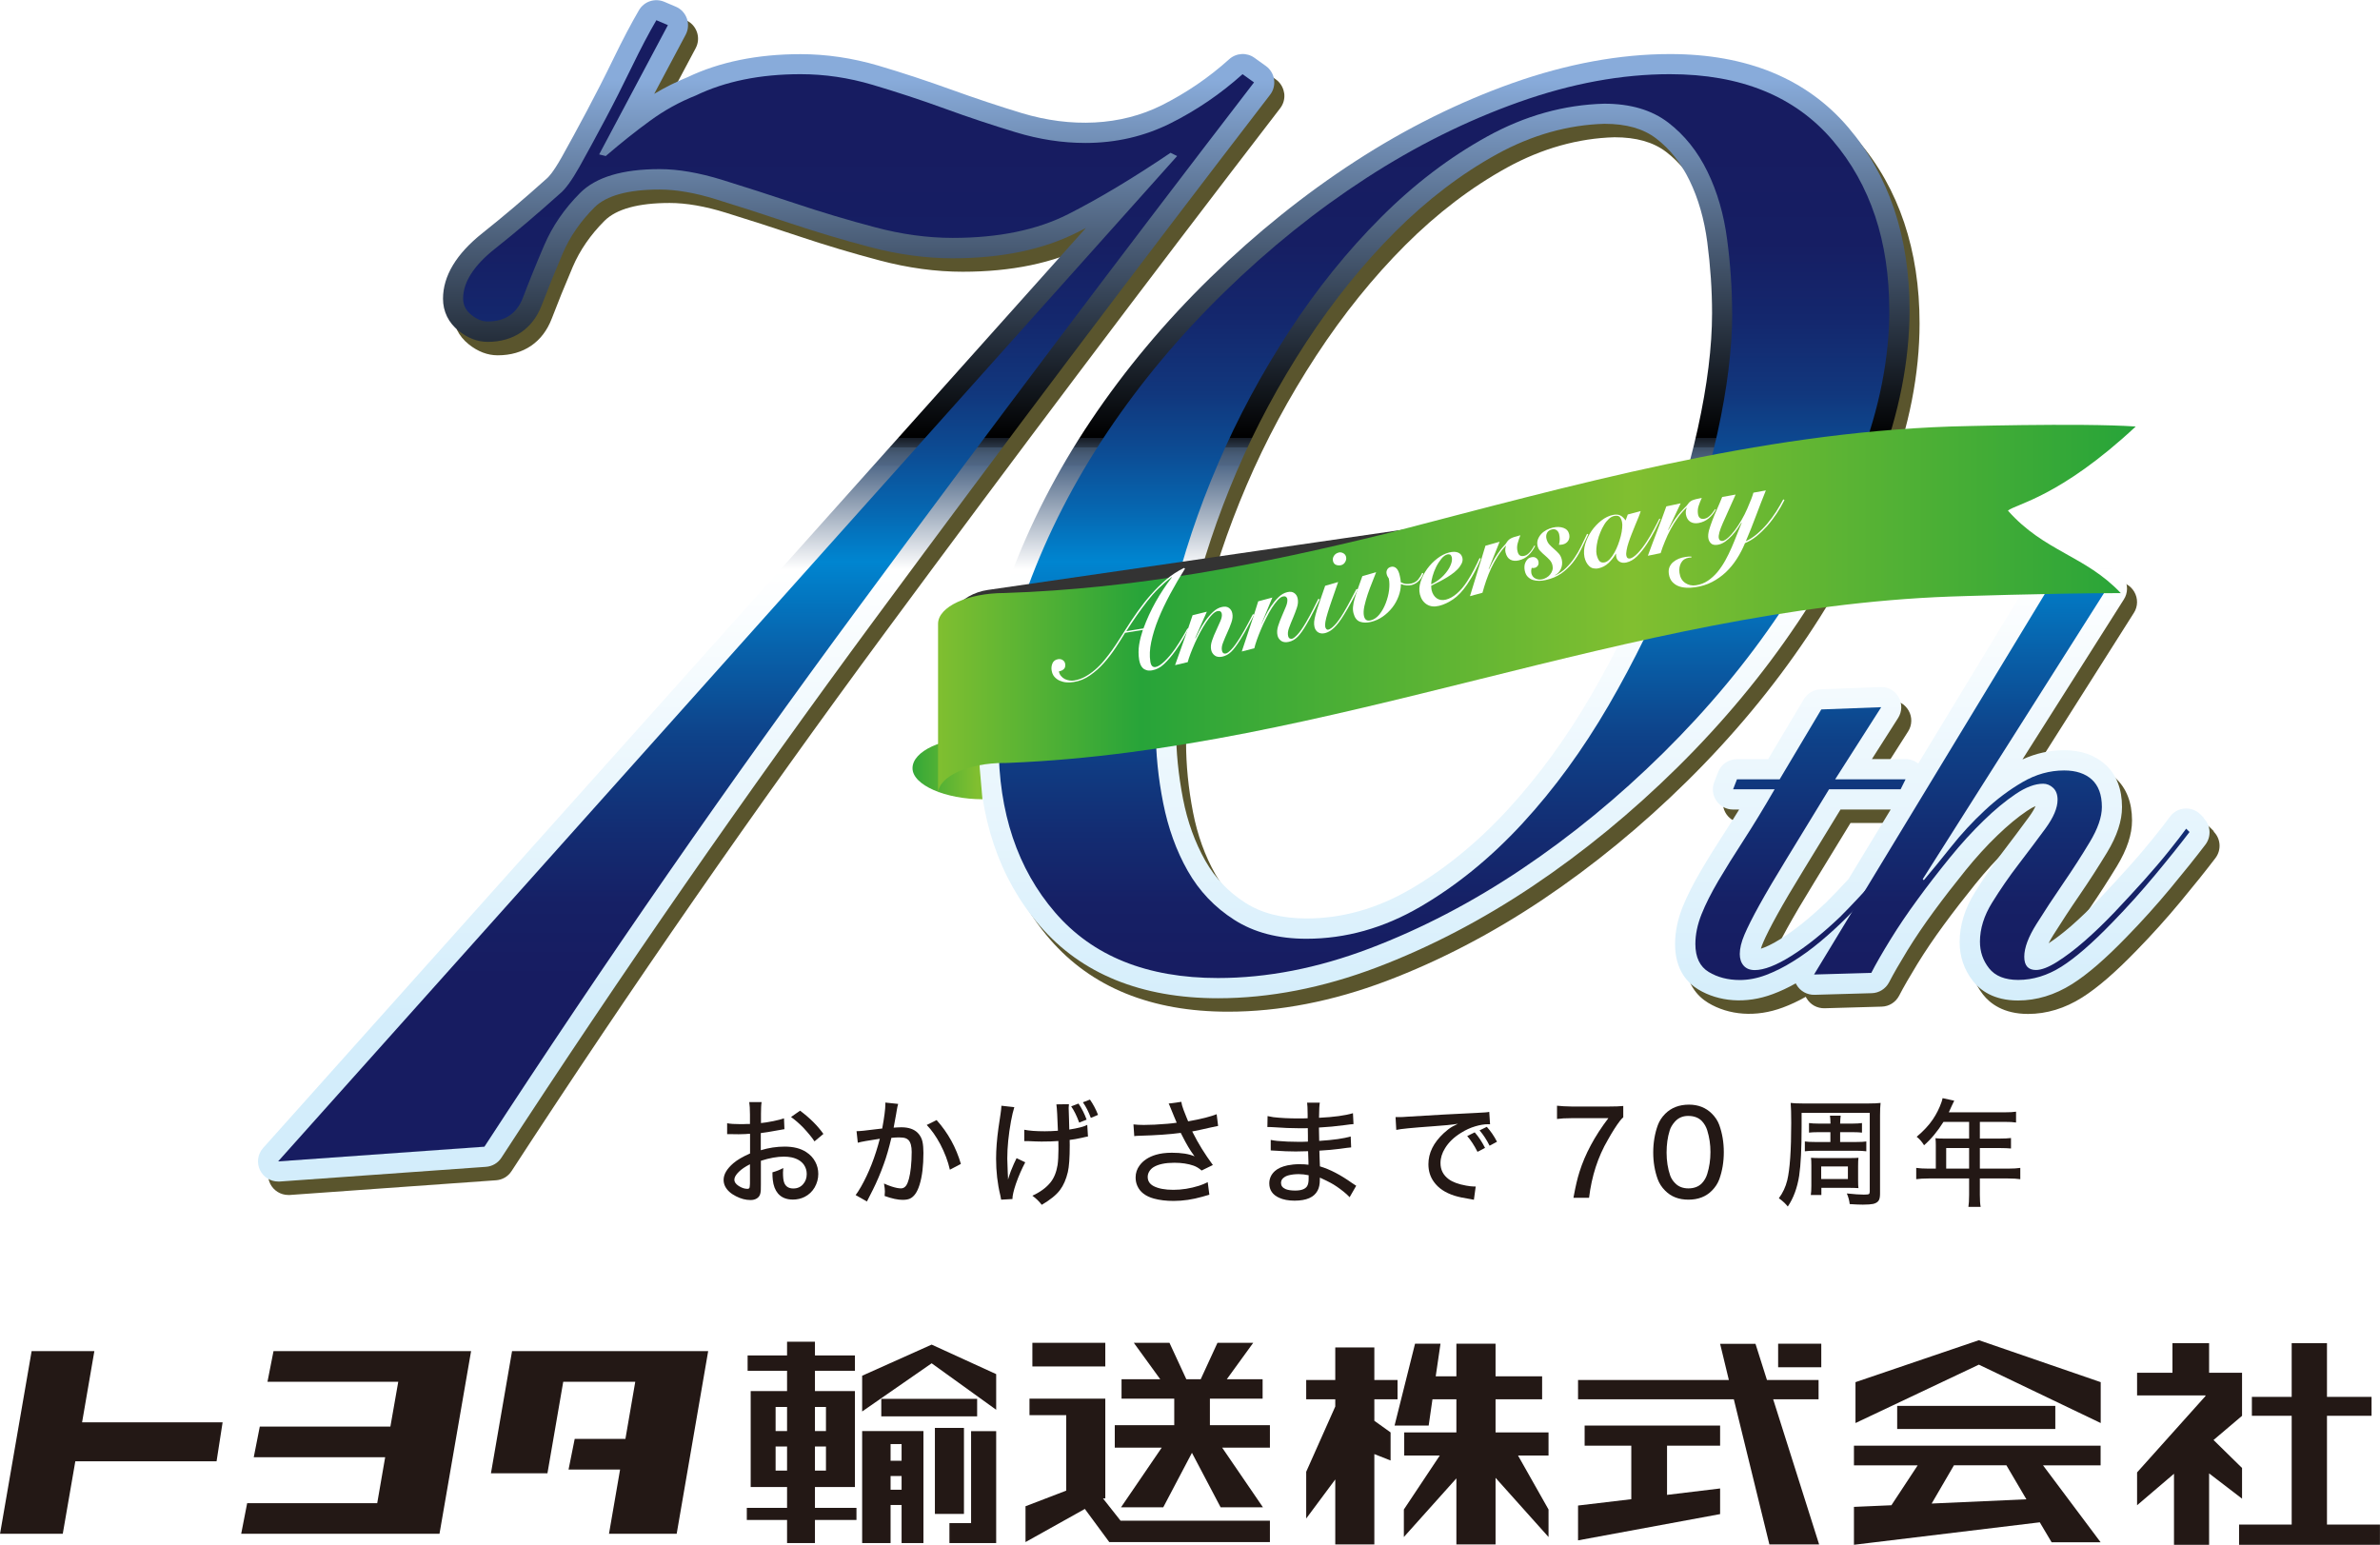 <?xml version="1.0" encoding="UTF-8"?><svg xmlns="http://www.w3.org/2000/svg" width="93.02mm" height="60.38mm" xmlns:xlink="http://www.w3.org/1999/xlink" viewBox="0 0 263.69 171.17"><defs><style>.cls-1{fill:url(#_);}.cls-2{fill:url(#_-3);}.cls-3{fill:url(#_-2);}.cls-4{fill:url(#linear-gradient);}.cls-5{fill:#fff;}.cls-6{fill:#333;}.cls-7{fill:#231815;}.cls-8{fill:#5a552d;}.cls-9{mix-blend-mode:multiply;}.cls-10{fill:url(#_名称未設定グラデーション_95-2);}.cls-11{fill:url(#_名称未設定グラデーション_95-3);}.cls-12{fill:url(#_名称未設定グラデーション_95-4);}.cls-13{fill:url(#_名称未設定グラデーション_95);}.cls-14{fill:url(#linear-gradient-2);filter:url(#drop-shadow-1);}.cls-15{isolation:isolate;}</style><linearGradient id="_" x1="84.88" y1="113.08" x2="84.88" y2="8.9" gradientUnits="userSpaceOnUse"><stop offset="0" stop-color="#d3edfb"/><stop offset=".48" stop-color="#fff"/><stop offset=".59" stop-color="#536b8a"/><stop offset=".59" stop-color="#506785"/><stop offset=".6" stop-color="#495e79"/><stop offset=".61" stop-color="#3c4e64"/><stop offset=".61" stop-color="#2b3747"/><stop offset=".62" stop-color="#141a22"/><stop offset=".62" stop-color="#000"/><stop offset="1" stop-color="#88abda"/></linearGradient><linearGradient id="_-2" x1="159.99" y1="113.08" x2="159.99" y2="8.9" xlink:href="#_"/><linearGradient id="_-3" x1="215.22" y1="113.08" x2="215.22" y2="8.9" xlink:href="#_"/><linearGradient id="_名称未設定グラデーション_95" x1="84.88" y1="108.62" x2="84.88" y2="15.72" gradientUnits="userSpaceOnUse"><stop offset="0" stop-color="#171c61"/><stop offset=".09" stop-color="#162065"/><stop offset=".18" stop-color="#132d73"/><stop offset=".29" stop-color="#0e4289"/><stop offset=".39" stop-color="#0860a9"/><stop offset=".5" stop-color="#0085d0"/><stop offset=".56" stop-color="#0667b1"/><stop offset=".63" stop-color="#0c4c94"/><stop offset=".7" stop-color="#11377d"/><stop offset=".79" stop-color="#14276d"/><stop offset=".88" stop-color="#161e63"/><stop offset="1" stop-color="#171c61"/></linearGradient><linearGradient id="_名称未設定グラデーション_95-2" x1="159.99" y1="108.62" x2="159.99" y2="15.72" xlink:href="#_名称未設定グラデーション_95"/><linearGradient id="_名称未設定グラデーション_95-3" x1="200.38" y1="108.6" x2="200.38" y2="15.69" xlink:href="#_名称未設定グラデーション_95"/><linearGradient id="_名称未設定グラデーション_95-4" x1="221.79" y1="108.6" x2="221.79" y2="15.69" xlink:href="#_名称未設定グラデーション_95"/><linearGradient id="linear-gradient" x1="122.27" y1="85.13" x2="100.01" y2="85.13" gradientUnits="userSpaceOnUse"><stop offset="0" stop-color="#27a439"/><stop offset=".1" stop-color="#60b630"/><stop offset=".63" stop-color="#81bf30"/><stop offset="1" stop-color="#27a439"/></linearGradient><linearGradient id="linear-gradient-2" x1="101.1" y1="64.68" x2="233.79" y2="64.68" gradientUnits="userSpaceOnUse"><stop offset="0" stop-color="#80bf30"/><stop offset=".17" stop-color="#27a439"/><stop offset=".58" stop-color="#81bf30"/><stop offset="1" stop-color="#27a439"/></linearGradient><filter id="drop-shadow-1" filterUnits="userSpaceOnUse"><feOffset dx="2.83" dy="2.83"/><feGaussianBlur result="blur" stdDeviation="2.83"/><feFlood flood-color="#040000" flood-opacity=".3"/><feComposite in2="blur" operator="in"/><feComposite in="SourceGraphic"/></filter></defs><g class="cls-15"><g id="_レイヤー_2"><g id="_レイヤー_1-2"><g><path class="cls-8" d="M142.27,10.29c-.09-.6-.42-1.14-.91-1.49l-1.27-.91c-.85-.61-2.01-.54-2.79,.16-2.26,2.04-4.78,3.75-7.49,5.11-4.55,2.27-10.03,2.51-15.5,.86-2.57-.78-5.18-1.65-7.78-2.59-2.68-.97-5.41-1.87-8.11-2.67-2.86-.84-5.76-1.27-8.62-1.27-4.76,0-8.97,.86-12.51,2.55-1.28,.52-2.52,1.14-3.7,1.85l3.49-6.56c.29-.55,.34-1.2,.13-1.79-.21-.59-.65-1.07-1.23-1.31l-1.27-.54c-1.04-.44-2.24-.05-2.81,.93-.87,1.49-1.81,3.28-2.8,5.32-.97,2-1.97,3.96-2.96,5.82-1.02,1.92-1.95,3.63-2.79,5.13-1.01,1.8-1.53,2.26-1.62,2.34-.03,.03-.07,.06-.1,.09-2.39,2.15-4.77,4.17-7.06,5.99-2.91,2.31-4.38,4.76-4.38,7.28,0,1.42,.61,2.66,1.74,3.56,1.01,.81,2.09,1.22,3.21,1.22,2.87,0,4.99-1.45,5.99-4.07,.64-1.68,1.42-3.61,2.32-5.72,.79-1.85,1.97-3.56,3.52-5.11,1.31-1.31,3.74-1.98,7.22-1.98,1.82,0,3.92,.36,6.23,1.08,2.59,.8,5.32,1.68,8.12,2.62,2.92,.98,5.93,1.88,8.93,2.67,3.13,.83,6.22,1.25,9.19,1.25,5.41,0,10.06-.97,13.8-2.87,.32-.16,.63-.33,.96-.49L30.27,128.69c-.61,.68-.74,1.66-.34,2.47,.38,.77,1.16,1.25,2.01,1.25,.05,0,.11,0,.16,0l22.86-1.63c.7-.05,1.33-.42,1.71-1.01,13.21-20.3,27.14-40.38,41.38-59.67,14.24-19.29,28.97-38.84,43.79-58.11,.37-.48,.53-1.09,.44-1.69Z"/><path class="cls-8" d="M200.24,70.55c3.77-5.62,6.81-11.45,9.03-17.32,2.26-5.97,3.41-11.82,3.41-17.39,0-8.13-2.29-14.94-6.79-20.23-4.6-5.4-11.24-8.13-19.75-8.13-5.55,0-11.41,1.08-17.44,3.21-5.94,2.11-11.81,5.02-17.43,8.67-5.6,3.63-10.99,7.96-16.04,12.88-5.05,4.92-9.51,10.26-13.27,15.87-3.77,5.62-6.81,11.55-9.04,17.62-2.26,6.15-3.4,12.27-3.4,18.19,0,8.14,2.29,14.92,6.8,20.15,4.6,5.33,11.24,8.03,19.74,8.03,5.69,0,11.6-1.15,17.57-3.41,5.88-2.23,11.71-5.27,17.32-9.03,5.59-3.75,10.98-8.17,16.02-13.15,5.04-4.98,9.5-10.34,13.26-15.95Zm-42.89,29.48c-3.69,2.15-7.55,3.23-11.49,3.23-2.7,0-4.98-.58-6.78-1.74-1.88-1.2-3.33-2.73-4.43-4.66-1.14-2.02-1.98-4.32-2.47-6.86-.51-2.63-.77-5.23-.77-7.73,0-4.16,.59-8.75,1.75-13.63,1.17-4.93,2.84-9.93,4.96-14.88,2.11-4.93,4.71-9.76,7.71-14.35,2.99-4.57,6.31-8.69,9.87-12.25,3.52-3.52,7.32-6.42,11.29-8.6,3.84-2.11,7.86-3.24,11.89-3.35,2.42,0,4.29,.53,5.72,1.62,1.53,1.17,2.77,2.73,3.7,4.65,.98,2.01,1.64,4.32,1.97,6.84,.35,2.67,.53,5.32,.53,7.88,0,3.69-.53,7.99-1.58,12.76h0c-1.06,4.82-2.61,9.79-4.61,14.8-2.01,5.01-4.43,9.98-7.21,14.77-2.74,4.73-5.85,8.99-9.24,12.67-3.34,3.63-6.98,6.6-10.82,8.84Z"/><path class="cls-8" d="M245.28,92.1l-.37-.37c-.46-.46-1.1-.7-1.75-.65-.65,.05-1.25,.38-1.63,.91-.44,.6-1.05,1.39-1.85,2.38-.79,.98-1.7,2.06-2.72,3.19-1.03,1.15-2.1,2.31-3.21,3.48-1.07,1.13-2.13,2.15-3.16,3.05-.89,.77-1.73,1.42-2.5,1.92,.14-.28,.31-.59,.54-.95,.89-1.41,1.86-2.9,2.9-4.41,1.09-1.59,2.1-3.17,3.02-4.68,1.13-1.87,1.67-3.52,1.67-5.06,0-2-.62-3.58-1.83-4.69-1.16-1.06-2.7-1.6-4.58-1.6-1.59,0-3.14,.34-4.62,1.02l11.24-17.74c.45-.7,.46-1.6,.04-2.32-.42-.72-1.19-1.16-2.04-1.11l-6.7,.31c-.74,.03-1.42,.44-1.81,1.07l-12.28,20.25c-.39-.32-.89-.5-1.41-.5h-3.72l2.9-4.55c.45-.7,.47-1.59,.06-2.31-.41-.72-1.17-1.17-2.02-1.12l-6.64,.25c-.76,.03-1.45,.44-1.84,1.09l-3.96,6.65h-3.46c-.92,0-1.75,.57-2.08,1.43l-.43,1.11c-.27,.69-.18,1.46,.24,2.07,.42,.61,1.11,.97,1.84,.97h.68c-.48,.78-.94,1.51-1.39,2.2-1.07,1.65-2.03,3.19-2.84,4.57-.85,1.44-1.53,2.79-2.03,4.02-.55,1.39-.84,2.77-.84,4.12,0,2.87,1.39,4.31,2.56,5.02,2.27,1.37,5.28,1.64,8.27,.52,.84-.31,1.69-.71,2.54-1.19,.03,.06,.05,.11,.09,.16,.41,.71,1.17,1.13,2,1.11l6.33-.18c.81-.02,1.54-.48,1.92-1.2,.5-.97,1.19-2.16,2.04-3.55,.85-1.38,1.83-2.83,2.91-4.3,1.1-1.5,2.28-3.02,3.49-4.52,1.18-1.46,2.38-2.78,3.57-3.92,1.15-1.11,2.25-2.02,3.26-2.7,.38-.26,.7-.43,.96-.54-.13,.3-.35,.69-.73,1.21-.89,1.22-1.87,2.52-2.92,3.9-1.11,1.45-2.14,2.94-3.07,4.45-1.12,1.8-1.69,3.66-1.69,5.51,0,1.61,.5,3.07,1.49,4.33,.77,.98,2.26,2.14,4.98,2.14,2.06,0,4.07-.61,5.99-1.82,1.73-1.09,3.71-2.81,6.06-5.24,1.68-1.72,3.3-3.52,4.82-5.35,1.51-1.82,2.82-3.45,3.89-4.86,.68-.89,.6-2.14-.19-2.93Zm-48.82,13.82c.32-.75,.84-1.78,1.56-3.08,.74-1.34,1.74-3.04,2.99-5.07,1.12-1.82,2.46-4.01,4.02-6.58h5.56l-4.67,7.7c-.91,.99-1.75,1.87-2.47,2.58-1.81,1.73-3.5,3.09-5.04,4.05-1.02,.64-1.73,.94-2.2,1.09,.05-.19,.13-.41,.25-.69Z"/></g><g><path class="cls-1" d="M141.16,8.8c-.09-.6-.42-1.14-.91-1.49l-1.27-.91c-.85-.61-2.01-.54-2.79,.16-2.26,2.04-4.78,3.75-7.49,5.11-4.55,2.27-10.03,2.51-15.5,.86-2.57-.78-5.18-1.65-7.78-2.59-2.68-.97-5.41-1.87-8.11-2.67-2.86-.84-5.76-1.27-8.62-1.27-4.76,0-8.97,.86-12.51,2.55-1.28,.52-2.52,1.14-3.7,1.85l3.49-6.56c.29-.55,.34-1.2,.13-1.79-.21-.59-.65-1.07-1.23-1.31l-1.27-.54c-1.04-.44-2.24-.05-2.81,.93-.87,1.49-1.81,3.28-2.8,5.32-.97,2-1.97,3.96-2.96,5.82-1.02,1.92-1.95,3.63-2.79,5.13-1.01,1.8-1.53,2.26-1.62,2.34-.03,.03-.07,.06-.1,.09-2.39,2.15-4.77,4.17-7.06,5.99-2.91,2.31-4.38,4.76-4.38,7.28,0,1.42,.61,2.66,1.74,3.56,1.01,.81,2.09,1.22,3.21,1.22,2.87,0,4.99-1.45,5.99-4.07,.64-1.68,1.42-3.61,2.32-5.72,.79-1.85,1.97-3.56,3.52-5.11,1.31-1.31,3.74-1.98,7.22-1.98,1.82,0,3.92,.36,6.23,1.08,2.59,.8,5.32,1.68,8.12,2.62,2.92,.98,5.93,1.88,8.93,2.67,3.13,.83,6.22,1.25,9.19,1.25,5.41,0,10.06-.97,13.8-2.87,.32-.16,.63-.33,.96-.49L29.15,127.2c-.61,.68-.74,1.66-.34,2.47,.38,.77,1.16,1.25,2.01,1.25,.05,0,.11,0,.16,0l22.86-1.63c.7-.05,1.33-.42,1.71-1.01,13.21-20.3,27.14-40.38,41.38-59.67,14.24-19.29,28.97-38.84,43.79-58.11,.37-.48,.53-1.09,.44-1.69Z"/><path class="cls-3" d="M199.13,69.06c3.77-5.62,6.81-11.45,9.03-17.32,2.26-5.97,3.41-11.82,3.41-17.39,0-8.13-2.29-14.94-6.79-20.23-4.6-5.4-11.24-8.13-19.75-8.13-5.55,0-11.41,1.08-17.44,3.21-5.94,2.11-11.81,5.02-17.43,8.67-5.6,3.63-10.99,7.96-16.04,12.88-5.05,4.92-9.51,10.26-13.27,15.87-3.77,5.62-6.81,11.55-9.04,17.62-2.26,6.15-3.4,12.27-3.4,18.19,0,8.14,2.29,14.92,6.8,20.15,4.6,5.33,11.24,8.03,19.74,8.03,5.69,0,11.6-1.15,17.57-3.41,5.88-2.23,11.71-5.27,17.32-9.03,5.59-3.75,10.98-8.17,16.02-13.15,5.04-4.98,9.5-10.34,13.26-15.95Zm-42.89,29.48c-3.69,2.15-7.55,3.23-11.49,3.23-2.7,0-4.98-.58-6.78-1.74-1.88-1.2-3.33-2.73-4.43-4.66-1.14-2.02-1.98-4.32-2.47-6.86-.51-2.63-.77-5.23-.77-7.73,0-4.16,.59-8.75,1.75-13.63,1.17-4.93,2.84-9.93,4.96-14.88,2.11-4.93,4.71-9.76,7.71-14.35,2.99-4.57,6.31-8.69,9.87-12.25,3.52-3.52,7.32-6.42,11.29-8.6,3.84-2.11,7.86-3.24,11.89-3.35,2.42,0,4.29,.53,5.72,1.62,1.53,1.17,2.77,2.73,3.7,4.65,.98,2.01,1.64,4.32,1.97,6.84,.35,2.67,.53,5.32,.53,7.88,0,3.69-.53,7.99-1.58,12.76h0c-1.06,4.82-2.61,9.79-4.61,14.8-2.01,5.01-4.43,9.98-7.21,14.77-2.74,4.73-5.85,8.99-9.24,12.67-3.34,3.63-6.98,6.6-10.82,8.84Z"/><path class="cls-2" d="M244.17,90.61l-.37-.37c-.46-.46-1.1-.7-1.75-.65-.65,.05-1.25,.38-1.63,.91-.44,.6-1.05,1.39-1.85,2.38-.79,.98-1.7,2.06-2.72,3.19-1.03,1.15-2.1,2.31-3.21,3.48-1.07,1.13-2.13,2.15-3.16,3.05-.89,.77-1.73,1.42-2.5,1.92,.14-.28,.31-.59,.54-.95,.89-1.41,1.86-2.9,2.9-4.41,1.09-1.59,2.1-3.17,3.02-4.68,1.13-1.87,1.67-3.52,1.67-5.06,0-2-.62-3.58-1.83-4.69-1.16-1.06-2.7-1.6-4.58-1.6-1.59,0-3.14,.34-4.62,1.02l11.24-17.74c.45-.7,.46-1.6,.04-2.32-.42-.72-1.19-1.16-2.04-1.11l-6.7,.31c-.74,.03-1.42,.44-1.81,1.07l-12.28,20.25c-.39-.32-.89-.5-1.41-.5h-3.72l2.9-4.55c.45-.7,.47-1.59,.06-2.31-.41-.72-1.17-1.17-2.02-1.12l-6.64,.25c-.76,.03-1.45,.44-1.84,1.09l-3.96,6.65h-3.46c-.92,0-1.75,.57-2.08,1.43l-.43,1.11c-.27,.69-.18,1.46,.24,2.07,.42,.61,1.11,.97,1.84,.97h.68c-.48,.78-.94,1.51-1.39,2.2-1.07,1.65-2.03,3.19-2.84,4.57-.85,1.44-1.53,2.79-2.03,4.02-.55,1.39-.84,2.77-.84,4.12,0,2.87,1.39,4.31,2.56,5.02,2.27,1.37,5.28,1.64,8.27,.52,.84-.31,1.69-.71,2.54-1.19,.03,.06,.05,.11,.09,.16,.41,.71,1.17,1.13,2,1.11l6.33-.18c.81-.02,1.54-.48,1.92-1.2,.5-.97,1.19-2.16,2.04-3.55,.85-1.38,1.83-2.83,2.91-4.3,1.1-1.5,2.28-3.02,3.49-4.52,1.18-1.46,2.38-2.78,3.57-3.92,1.15-1.11,2.25-2.02,3.26-2.7,.38-.26,.7-.43,.96-.54-.13,.3-.35,.69-.73,1.21-.89,1.22-1.87,2.52-2.92,3.9-1.11,1.45-2.14,2.94-3.07,4.45-1.12,1.8-1.69,3.66-1.69,5.51,0,1.61,.5,3.07,1.49,4.33,.77,.98,2.26,2.14,4.98,2.14,2.06,0,4.07-.61,5.99-1.82,1.73-1.09,3.71-2.81,6.06-5.24,1.68-1.72,3.3-3.52,4.82-5.35,1.51-1.82,2.82-3.45,3.89-4.86,.68-.89,.6-2.14-.19-2.93Zm-48.82,13.82c.32-.75,.84-1.78,1.56-3.08,.74-1.34,1.74-3.04,2.99-5.07,1.12-1.82,2.46-4.01,4.02-6.58h5.56l-4.67,7.7c-.91,.99-1.75,1.87-2.47,2.58-1.81,1.73-3.5,3.09-5.04,4.05-1.02,.64-1.73,.94-2.2,1.09,.05-.19,.13-.41,.25-.69Z"/></g><g><path class="cls-13" d="M74,2.78l-7.62,14.33,.73,.18c1.69-1.45,3.32-2.75,4.9-3.9,1.57-1.15,3.26-2.09,5.08-2.81,3.26-1.57,7.13-2.36,11.61-2.36,2.66,0,5.32,.39,7.98,1.18,2.66,.79,5.32,1.66,7.98,2.63,2.66,.97,5.29,1.84,7.89,2.63,2.6,.79,5.17,1.18,7.71,1.18,3.38,0,6.53-.73,9.43-2.18,2.9-1.45,5.56-3.27,7.98-5.44l1.27,.91c-14.88,19.35-29.48,38.73-43.81,58.15-14.33,19.41-28.15,39.34-41.46,59.78l-22.86,1.63L130.42,17.29l-.73-.36c-4.11,2.78-7.89,5.05-11.34,6.8-3.45,1.75-7.71,2.63-12.79,2.63-2.78,0-5.66-.39-8.62-1.18-2.96-.78-5.9-1.66-8.8-2.63-2.9-.97-5.62-1.84-8.16-2.63-2.54-.78-4.84-1.18-6.9-1.18-4.11,0-7.05,.88-8.8,2.63-1.75,1.75-3.08,3.69-3.99,5.81-.91,2.12-1.69,4.05-2.36,5.81-.67,1.75-1.97,2.63-3.9,2.63-.61,0-1.21-.24-1.81-.73-.61-.48-.91-1.09-.91-1.81,0-1.81,1.18-3.66,3.54-5.53,2.36-1.87,4.74-3.9,7.17-6.08,.6-.48,1.33-1.48,2.18-2.99,.84-1.51,1.78-3.23,2.81-5.17,1.03-1.93,2.02-3.9,2.99-5.9,.97-2,1.87-3.72,2.72-5.17l1.27,.54Z"/><path class="cls-10" d="M209.33,34.35c0,5.32-1.09,10.86-3.27,16.6-2.18,5.75-5.11,11.37-8.8,16.87-3.69,5.51-8.01,10.7-12.97,15.6-4.96,4.9-10.19,9.19-15.69,12.88-5.5,3.69-11.13,6.62-16.87,8.8-5.75,2.18-11.34,3.27-16.78,3.27-7.86,0-13.88-2.42-18.05-7.26-4.17-4.84-6.26-11.07-6.26-18.69,0-5.68,1.09-11.49,3.26-17.42,2.18-5.92,5.11-11.64,8.8-17.14,3.69-5.5,8.01-10.67,12.97-15.51,4.96-4.84,10.19-9.04,15.69-12.61,5.5-3.57,11.16-6.38,16.96-8.44,5.81-2.06,11.37-3.08,16.69-3.08,7.86,0,13.88,2.45,18.05,7.35,4.17,4.9,6.26,11.16,6.26,18.78Zm-17.42,.36c0-2.66-.18-5.38-.55-8.16-.36-2.78-1.09-5.29-2.18-7.53-1.09-2.24-2.54-4.05-4.35-5.44-1.82-1.39-4.17-2.09-7.08-2.09-4.48,.12-8.8,1.33-12.97,3.63-4.17,2.3-8.11,5.29-11.79,8.98-3.69,3.69-7.08,7.89-10.16,12.61-3.08,4.72-5.71,9.62-7.89,14.7-2.18,5.08-3.87,10.16-5.08,15.24-1.21,5.08-1.81,9.8-1.81,14.15,0,2.66,.27,5.38,.82,8.16,.55,2.78,1.45,5.29,2.72,7.53,1.27,2.24,2.99,4.05,5.17,5.44,2.18,1.39,4.84,2.09,7.98,2.09,4.35,0,8.56-1.18,12.61-3.54,4.05-2.36,7.83-5.44,11.34-9.25,3.51-3.81,6.68-8.16,9.53-13.06,2.84-4.9,5.29-9.92,7.35-15.06,2.05-5.14,3.63-10.19,4.72-15.15,1.09-4.96,1.63-9.37,1.63-13.24Z"/><g><path class="cls-11" d="M192.02,87.46l.43-1.11h4.73l4.61-7.74,6.64-.25-5.1,7.99h7.8l-.55,1.11h-7.93c-1.84,3.03-3.4,5.58-4.67,7.65-1.27,2.07-2.28,3.79-3.04,5.16-.76,1.37-1.31,2.47-1.66,3.29-.35,.82-.52,1.54-.52,2.15,0,.53,.14,.96,.43,1.29,.29,.33,.7,.49,1.23,.49,1.02,0,2.38-.52,4.05-1.57s3.48-2.49,5.41-4.33c1.31-1.31,2.74-2.85,4.3-4.61,1.56-1.76,3.01-3.54,4.36-5.34l.37,.31c-.94,1.23-2.13,2.72-3.56,4.48-1.43,1.76-3.01,3.5-4.73,5.22-.94,.94-1.91,1.83-2.92,2.67-1,.84-2.02,1.58-3.04,2.21-1.02,.64-2.03,1.14-3.01,1.51-.98,.37-1.95,.55-2.89,.55-1.31,0-2.46-.3-3.44-.89-.98-.59-1.48-1.63-1.48-3.1,0-1.06,.23-2.16,.68-3.29,.45-1.13,1.08-2.37,1.87-3.72,.8-1.35,1.73-2.85,2.79-4.48,1.06-1.64,2.21-3.52,3.44-5.65h-4.61Z"/><path class="cls-12" d="M200.99,107.98l25.74-42.45,6.7-.31-20.4,32.19,.12,.12c.9-1.06,1.91-2.3,3.04-3.72s2.35-2.74,3.69-3.99c1.33-1.25,2.73-2.3,4.21-3.16,1.47-.86,3.01-1.29,4.61-1.29,1.31,0,2.33,.34,3.07,1.01,.74,.68,1.11,1.69,1.11,3.04,0,1.11-.45,2.41-1.35,3.9-.9,1.5-1.88,3.02-2.95,4.58-1.07,1.56-2.05,3.05-2.95,4.49-.9,1.43-1.35,2.64-1.35,3.62s.43,1.47,1.29,1.47c.61,0,1.39-.3,2.33-.89,.94-.59,1.96-1.36,3.04-2.3,1.08-.94,2.19-2.01,3.32-3.19,1.13-1.19,2.21-2.37,3.26-3.53,1.04-1.17,1.98-2.26,2.8-3.29,.82-1.02,1.45-1.84,1.9-2.46l.37,.37c-1.06,1.39-2.34,2.99-3.84,4.79-1.5,1.8-3.06,3.54-4.7,5.22-2.21,2.29-4.1,3.93-5.65,4.91-1.56,.98-3.15,1.47-4.79,1.47-1.47,0-2.55-.43-3.23-1.29-.68-.86-1.01-1.84-1.01-2.95,0-1.43,.45-2.88,1.35-4.33,.9-1.45,1.88-2.88,2.95-4.27,1.06-1.39,2.05-2.7,2.95-3.93,.9-1.23,1.35-2.29,1.35-3.19,0-.57-.16-1.01-.49-1.32-.33-.31-.7-.46-1.11-.46-.9,0-1.91,.38-3.04,1.14-1.13,.76-2.32,1.74-3.56,2.95-1.25,1.21-2.5,2.58-3.75,4.12-1.25,1.54-2.44,3.07-3.56,4.61-1.13,1.54-2.13,3.02-3.01,4.45-.88,1.43-1.59,2.66-2.12,3.69l-6.33,.18Z"/></g></g><g><path class="cls-7" d="M86.89,125.12c-.23,.03-.5,.08-.8,.14-.72,.14-1.32,.23-1.8,.29v1.9c.89-.27,1.77-.4,2.64-.4,.98,0,1.78,.2,2.4,.61,.43,.28,.76,.63,.99,1.06,.23,.42,.34,.88,.34,1.36,0,.53-.14,1.03-.4,1.49-.27,.46-.64,.81-1.11,1.05-.4,.2-.83,.3-1.3,.3-.72,0-1.28-.23-1.66-.68-.31-.37-.5-.86-.57-1.49-.03-.23-.04-.51-.04-.85,.44-.12,.84-.28,1.2-.48-.02,.19-.03,.37-.03,.51,0,.5,.04,.87,.13,1.11,.16,.43,.5,.65,1.01,.65,.46,0,.82-.16,1.1-.49,.26-.3,.39-.67,.39-1.11,0-.38-.1-.71-.3-1.01-.29-.42-.75-.7-1.39-.84-.26-.05-.54-.08-.83-.08-.75,0-1.6,.15-2.56,.46v2.66c.01,.46-.01,.79-.07,1-.06,.23-.2,.41-.41,.53-.19,.11-.41,.16-.67,.16-.53,0-1.07-.14-1.61-.42-.58-.29-.98-.66-1.2-1.09-.11-.22-.17-.46-.17-.72,0-.62,.36-1.23,1.08-1.85,.43-.37,1.05-.73,1.85-1.08v-2.18c-.08,0-.26,0-.52,.03-.16,.01-.41,.02-.74,.02-.27,0-.5,0-.72-.01-.17,0-.28,0-.33,0-.06,0-.13,0-.23,0v-1.21c.34,.07,.84,.1,1.49,.1,.17,0,.43,0,.77-.02,.11,0,.2,0,.27,0v-1.04c0-.62-.03-1.08-.08-1.38h1.37c-.05,.29-.07,.74-.07,1.32v1c.34-.03,.8-.1,1.39-.22,.52-.11,.91-.21,1.16-.3l.05,1.22Zm-3.81,3.89c-.51,.26-.91,.53-1.21,.82-.34,.33-.51,.62-.51,.9,0,.24,.16,.47,.48,.68,.33,.21,.64,.32,.96,.32,.14,0,.23-.05,.25-.16,.01-.05,.03-.2,.04-.43v-2.11Zm8.14-3.36l-.98,.82c-.28-.43-.7-.94-1.25-1.53-.44-.45-.89-.84-1.35-1.17l1-.7c1.1,.82,1.96,1.68,2.59,2.58Z"/><path class="cls-7" d="M97.74,125.06c.24-1.29,.35-2.18,.35-2.66,0-.05,0-.13,0-.23l1.42,.15c-.05,.16-.1,.38-.15,.68l-.08,.48c-.15,.85-.24,1.34-.27,1.47,.32-.02,.6-.04,.85-.04,.81,0,1.42,.21,1.83,.63,.26,.27,.43,.59,.51,.95,.08,.37,.11,.79,.11,1.26,0,1.43-.14,2.61-.43,3.53-.25,.82-.61,1.33-1.08,1.54-.21,.09-.47,.13-.8,.13-.52,0-1.19-.14-1.99-.43,.02-.22,.03-.39,.03-.49,0-.21-.03-.51-.1-.89,.3,.14,.59,.25,.87,.34,.43,.14,.77,.2,1.02,.2,.23,0,.42-.11,.57-.32,.24-.35,.41-1.01,.52-1.98,.06-.57,.09-1.15,.09-1.75s-.12-1.06-.35-1.3c-.1-.1-.21-.17-.33-.21-.17-.06-.42-.09-.74-.09-.24,0-.52,.02-.83,.05-.27,1.14-.55,2.11-.84,2.9-.38,1.06-.79,2.01-1.21,2.85-.23,.45-.45,.88-.66,1.3l-1.25-.71c.15-.19,.35-.5,.6-.93,.87-1.53,1.56-3.3,2.08-5.31-1.26,.19-2.07,.33-2.44,.44l-.14-1.28c.38,0,1.03-.07,1.95-.19,.46-.05,.75-.09,.85-.1Zm4.94-.41l1.09-.54c1.27,1.42,2.16,3.04,2.69,4.86l-1.22,.64c-.21-.94-.57-1.88-1.06-2.82-.47-.88-.97-1.59-1.5-2.13Z"/><path class="cls-7" d="M110.94,122.52l1.44,.16c-.13,.4-.25,.92-.37,1.56-.27,1.49-.41,2.87-.41,4.14,0,.26,.02,.76,.05,1.51,0,.16,.02,.35,.03,.59v.22c.11-.35,.21-.66,.32-.95,.24-.59,.44-1.06,.63-1.42l.96,.46c-.38,.72-.73,1.51-1.03,2.37-.26,.77-.39,1.34-.39,1.7l-1.25,.07c-.02-.12-.05-.28-.09-.47-.32-1.31-.47-2.67-.47-4.07,0-1.03,.09-2.16,.26-3.39,.07-.47,.15-.98,.23-1.54,.05-.35,.09-.65,.1-.92Zm6.27,2.77c-.03-.88-.06-1.5-.08-1.85-.02-.49-.06-.84-.09-1.07l1.39-.02c-.02,.15-.03,.29-.03,.42,0,.11,.01,.52,.04,1.25,.01,.48,.02,.87,.03,1.14,.97-.15,1.63-.32,1.99-.52l.08,1.29c-.15,.02-.38,.07-.71,.15-.47,.11-.91,.18-1.32,.23,0,.21,.01,.41,.01,.58,0,1.38-.07,2.38-.21,2.98-.19,.8-.48,1.47-.87,1.99-.42,.56-1.1,1.1-2.02,1.64-.29-.38-.64-.72-1.04-1.01,.86-.39,1.52-.88,1.99-1.45,.41-.5,.67-1.15,.8-1.94,.06-.42,.1-1.01,.1-1.77,0-.24,0-.55-.01-.9-.49,.04-1.11,.06-1.87,.06-.38,0-.88-.02-1.49-.05-.08,0-.16,0-.22,0-.04,0-.11,0-.2,0v-1.26c.52,.11,1.28,.17,2.28,.17,.43,0,.93-.02,1.47-.06Zm3.18-1.23l-.82,.33c-.27-.73-.56-1.33-.89-1.8l.81-.31c.36,.53,.66,1.12,.9,1.78Zm1.27-.53l-.8,.34c-.25-.67-.54-1.25-.88-1.73l.78-.3c.35,.5,.65,1.06,.9,1.7Z"/><path class="cls-7" d="M130.38,124.42c-.04-.1-.12-.3-.25-.59-.12-.29-.28-.68-.48-1.17-.05-.14-.11-.27-.17-.38l1.41-.19c.02,.17,.06,.32,.09,.44,.05,.19,.21,.62,.47,1.26,.07,.19,.13,.34,.19,.46,.65-.11,1.31-.25,1.98-.42,.51-.13,.9-.26,1.18-.37l.16,1.3c-.23,.04-.51,.1-.86,.18-.65,.15-1.32,.3-2.01,.43l.08,.15c.58,1.17,1.32,2.36,2.21,3.57l-1.25,.61c-.28-.25-.58-.43-.89-.54-.6-.21-1.31-.32-2.12-.32-1.01,0-1.78,.16-2.32,.49-.21,.13-.38,.31-.5,.53-.09,.17-.14,.35-.14,.55,0,.45,.22,.79,.66,1.02,.52,.27,1.25,.41,2.18,.41s1.88-.15,2.84-.45c.34-.11,.66-.24,.97-.4l.18,1.39c-.2,.06-.47,.14-.8,.23-1.06,.3-2.11,.46-3.16,.46-.83,0-1.56-.09-2.18-.26-.92-.25-1.54-.72-1.84-1.41-.13-.29-.19-.6-.19-.94,0-.49,.15-.93,.44-1.32,.4-.55,1-.94,1.79-1.18,.5-.15,1.09-.23,1.78-.23,1.07,0,1.91,.13,2.52,.4l-.12-.17c-.38-.51-.78-1.19-1.2-2.02-.09-.18-.16-.31-.21-.41-1.18,.16-2.72,.27-4.61,.32-.21,0-.4,.02-.54,.04l-.09-1.3c.33,.04,.72,.06,1.15,.06,.72,0,1.6-.04,2.63-.13,.37-.03,.71-.07,1.03-.12Z"/><path class="cls-7" d="M146.23,130.51c0,.09,0,.16,0,.23,0,.48-.08,.87-.25,1.19-.39,.74-1.24,1.11-2.55,1.11-.68,0-1.25-.11-1.71-.32-.73-.33-1.09-.87-1.09-1.59,0-.54,.21-1,.62-1.37,.32-.29,.79-.5,1.39-.63,.4-.08,.84-.13,1.32-.13,.43,0,.76,.02,1.01,.06,0-.04,0-.1,0-.19v-.13c-.01-.29-.03-.68-.04-1.18-.49,.02-.94,.03-1.37,.03-.71,0-1.48-.03-2.3-.09-.15-.01-.27-.02-.37-.02h-.1v-1.17c.23,.05,.46,.08,.72,.11,.76,.07,1.52,.1,2.3,.1,.37,0,.74,0,1.1-.02v-.65s-.01-.7-.01-.7v-.14c-.29,0-.55,.01-.81,.01-.91,0-1.98-.04-3.21-.13-.12,0-.21-.01-.27-.01-.04,0-.11,0-.19,0l.02-1.21c.22,.05,.44,.09,.64,.12,.77,.09,1.69,.14,2.78,.14,.32,0,.66,0,1.02-.02v-.39c0-.7-.03-1.14-.06-1.34h1.41c-.05,.21-.08,.77-.09,1.68,1.64-.08,2.9-.25,3.76-.51l.06,1.21c-.19,0-.51,.05-.97,.11-.96,.13-1.92,.22-2.86,.27,0,.3,.01,.8,.03,1.48,1.58-.1,2.74-.27,3.49-.49l.05,1.21c-.2,.01-.63,.07-1.28,.16-.65,.09-1.4,.15-2.24,.2l.02,.72c.02,.49,.03,.83,.04,1.02,1.11,.33,2.3,.95,3.56,1.85,.17,.12,.33,.22,.46,.3l-.73,1.27c-.18-.2-.4-.4-.66-.61-.54-.43-1.01-.75-1.44-.98-.32-.17-.62-.32-.91-.45-.11-.05-.19-.09-.26-.12Zm-1.25-.29c-.38-.08-.75-.12-1.09-.12-.39,0-.77,.04-1.12,.13-.24,.06-.45,.17-.61,.32-.15,.13-.23,.31-.23,.53,0,.3,.16,.52,.49,.67,.25,.11,.61,.17,1.08,.17,.67,0,1.1-.16,1.31-.47,.12-.18,.18-.46,.18-.83,0-.27,0-.4,0-.4Z"/><path class="cls-7" d="M154.7,125.2l-.08-1.42c.2,0,.35,0,.45,0,.21,0,.47-.01,.8-.04,.86-.06,2.22-.14,4.07-.24,1.23-.07,2.42-.13,3.56-.18,.25-.01,.61-.03,1.06-.06,.17-.01,.32-.03,.44-.06l.09,1.37c-.11,0-.19,0-.24,0-.41,0-.88,.08-1.39,.23-.54,.16-1.08,.4-1.61,.74-.76,.47-1.34,1.03-1.74,1.68-.34,.54-.51,1.09-.51,1.66,0,.74,.3,1.33,.91,1.78,.43,.32,1.08,.56,1.92,.71,.35,.06,.63,.1,.84,.1,.05,0,.12,0,.23,0l-.2,1.47c-.11-.03-.26-.05-.42-.08-.71-.11-1.28-.23-1.73-.37-1.03-.33-1.78-.83-2.28-1.53-.41-.56-.61-1.22-.61-1.96,0-1.24,.56-2.38,1.7-3.44,.33-.3,.64-.55,.96-.73,.14-.08,.35-.18,.61-.31-.67,.11-1.6,.2-2.8,.28-2.24,.16-3.59,.29-4.03,.4Zm9.84,1.99l-.84,.44c-.36-.71-.74-1.29-1.14-1.75l.83-.41c.43,.48,.81,1.06,1.15,1.73Zm1.32-.68l-.82,.44c-.33-.66-.7-1.22-1.11-1.7l.8-.39c.42,.46,.8,1.01,1.13,1.65Z"/><path class="cls-7" d="M179.85,122.53v1.27c-.14,.13-.26,.26-.37,.4-.39,.51-.84,1.21-1.33,2.09-1.11,1.89-1.8,4.04-2.09,6.43h-1.73c.13-.72,.25-1.27,.34-1.66s.2-.8,.33-1.21c.62-1.97,1.68-3.96,3.2-5.95h-4.1c-.64,0-1.17,.03-1.59,.09v-1.47c.44,.05,.99,.08,1.65,.09h4.03c.75,0,1.3-.02,1.66-.06Z"/><path class="cls-7" d="M187.13,122.4c1.02,0,1.87,.33,2.54,1,.38,.38,.65,.79,.82,1.26,.33,.92,.5,1.92,.5,3.01s-.17,2.08-.5,3c-.17,.46-.44,.88-.82,1.26-.66,.67-1.53,1-2.6,1s-1.92-.33-2.58-1c-.38-.38-.65-.8-.82-1.26-.33-.91-.5-1.9-.5-2.97s.17-2.1,.51-3.03c.17-.46,.44-.88,.82-1.26,.67-.67,1.55-1.01,2.64-1.01Zm-.09,1.25c-.61,0-1.11,.22-1.49,.66-.27,.31-.46,.63-.56,.97-.23,.73-.34,1.55-.34,2.44s.13,1.77,.4,2.54c.11,.3,.29,.59,.55,.85,.37,.38,.86,.57,1.47,.57s1.13-.19,1.49-.57c.28-.29,.48-.65,.6-1.05,.23-.74,.35-1.55,.35-2.41s-.12-1.63-.35-2.38c-.12-.4-.32-.75-.59-1.04-.36-.38-.87-.58-1.52-.58Z"/><path class="cls-7" d="M199.61,123.31v1.55c0,2.4-.09,4.21-.27,5.42-.21,1.34-.63,2.48-1.26,3.41-.11-.14-.24-.28-.38-.42-.22-.2-.42-.37-.61-.5,.44-.59,.75-1.26,.93-1.99,.29-1.21,.44-3.33,.44-6.36,0-1-.02-1.73-.06-2.21,.3,.04,.74,.06,1.32,.06h7.32c.59,0,1.03-.02,1.32-.06-.04,.35-.06,.81-.06,1.39v8.66c0,.32-.04,.57-.13,.73-.12,.21-.33,.34-.63,.41-.24,.05-.62,.08-1.14,.08-.36,0-.85-.02-1.46-.06-.04-.39-.15-.79-.32-1.18,.83,.09,1.46,.13,1.89,.13,.3,0,.49-.02,.55-.06,.07-.04,.1-.14,.1-.28v-8.72h-7.54Zm3.19,3.23v-1.09h-1.33c-.46,0-.81,.02-1.04,.05v-1.06c.28,.04,.63,.06,1.05,.06h1.33c0-.38-.03-.68-.06-.88h1.19c-.03,.21-.05,.51-.06,.88h1.39c.4,0,.74-.02,1.03-.06v1.06c-.24-.03-.58-.05-1.03-.05h-1.39v1.09h1.73c.57,0,.96-.02,1.17-.06v1.09c-.28-.04-.67-.06-1.16-.06h-4.47c-.52,0-.92,.02-1.18,.06v-1.09c.22,.04,.62,.06,1.19,.06h1.64Zm3.09,5.11c-.28-.02-.61-.03-.97-.03h-3.12v.79h-1.17c.04-.24,.06-.57,.06-1.01v-2.26c0-.38-.01-.66-.04-.85,.29,.02,.6,.03,.95,.03h3.3c.44,0,.78-.01,1.01-.03-.03,.2-.04,.5-.04,.88v1.64c0,.4,.01,.69,.04,.85Zm-4.11-2.4v1.39h2.96v-1.39h-2.96Z"/><path class="cls-7" d="M214.48,129.49v-2.61c0-.28-.01-.53-.04-.76,.25,.03,.56,.04,.92,.04h2.81v-1.85h-2.84c-.66,1.05-1.38,1.92-2.15,2.59-.24-.39-.51-.7-.82-.94,.75-.63,1.36-1.28,1.8-1.94,.39-.58,.71-1.21,.95-1.9,.06-.18,.1-.33,.12-.44l1.29,.28c-.07,.13-.16,.34-.29,.61l-.27,.59-.04,.09h6.2c.54,0,.95-.02,1.25-.07v1.2c-.31-.05-.73-.07-1.25-.07h-2.76v1.85h2.19c.52,0,.94-.02,1.26-.06v1.16c-.31-.03-.72-.05-1.23-.05h-2.22v2.28h3.11c.59,0,1.05-.03,1.37-.08v1.25c-.34-.05-.79-.08-1.37-.08h-3.11v1.83c0,.59,.03,1.03,.09,1.32h-1.36c.05-.29,.08-.74,.08-1.33v-1.82h-4.48c-.58,0-1.04,.03-1.38,.08v-1.25c.33,.05,.79,.08,1.38,.08h.79Zm1.15,0h2.54v-2.28h-2.54v2.28Z"/></g><g><path class="cls-4" d="M108.44,81.71c-4.05,0-7.34,1.53-7.34,3.41s3.69,3.44,7.75,3.44c0,0,0,0,0,0l-.31-3.53-.1-3.32h0Z"/><g class="cls-9"><path class="cls-6" d="M211.04,55.85c.49,2.82-1.61,5.46-4.7,5.91l-95.11,13.81c-3.09,.45-5.99-1.47-6.49-4.29h0c-.49-2.82,1.61-5.46,4.7-5.91l95.11-13.81c3.09-.45,5.99,1.47,6.49,4.29h0Z"/></g><path class="cls-14" d="M233.79,44.43c-6.11-.42-20.51,0-20.51,0-21.5,.74-41.78,6.48-62.48,11.85-14.07,3.47-27.84,6.13-42.36,6.6h0s0,0,0,0c-4.05,0-7.34,1.53-7.34,3.41v18.83c0-1.88,3.29-3.41,7.34-3.41h0s0-.01,0-.01v.02c.14,0,.27-.01,.41-.02h.11c35.66-1.45,68.64-17.13,104.32-18.43,0,0,11.13-.38,18.87-.38-3.95-4.17-8.46-4.58-12.51-9.14,.89-.74,5.76-1.49,14.15-9.31Z"/></g><g><path class="cls-5" d="M131.29,63.01c-.58,.92-1.13,1.86-1.64,2.81-.51,.95-.95,1.87-1.31,2.76s-.62,1.75-.79,2.55c-.17,.8-.2,1.53-.1,2.18,.04,.24,.11,.41,.21,.5,.1,.09,.22,.12,.36,.1,.27-.04,.6-.25,1-.63,.39-.37,.78-.84,1.17-1.39,.12-.18,.25-.38,.39-.59s.26-.42,.39-.63c.12-.21,.24-.4,.34-.58,.1-.18,.18-.33,.25-.45l.12,.05c-.17,.32-.36,.67-.58,1.07-.22,.4-.52,.86-.89,1.38-.4,.56-.81,1.03-1.23,1.43-.42,.4-.87,.63-1.35,.71-.23,.04-.44,.03-.6-.02-.17-.05-.31-.13-.42-.24-.11-.11-.2-.24-.26-.4s-.11-.32-.14-.5c-.09-.57-.09-1.14,0-1.7s.24-1.1,.41-1.62l-1.97,.32c-.31,.51-.66,1.07-1.05,1.66-.39,.59-.82,1.15-1.29,1.68-.47,.53-.98,.98-1.54,1.37-.55,.39-1.15,.64-1.8,.74-.28,.05-.56,.06-.82,.04s-.52-.09-.75-.19c-.23-.1-.42-.25-.58-.43s-.26-.42-.31-.72c-.04-.27-.01-.53,.1-.78,.11-.25,.32-.4,.62-.45,.19-.03,.36,0,.51,.1s.24,.23,.27,.4c.04,.25,0,.45-.13,.58-.13,.14-.32,.23-.56,.27,.03,.2,.11,.37,.23,.51,.12,.14,.26,.26,.42,.34,.16,.08,.33,.13,.52,.16,.19,.03,.37,.03,.53,0,.42-.07,.83-.21,1.21-.42,.38-.21,.75-.47,1.11-.78s.69-.65,1-1.03,.61-.76,.89-1.16c.28-.39,.54-.79,.79-1.18,.24-.39,.47-.75,.68-1.07,.42-.67,.86-1.33,1.33-1.99s.96-1.29,1.49-1.89c.53-.6,1.09-1.16,1.7-1.67,.6-.51,1.26-.94,1.96-1.28l.11,.07Zm-4.6,6.62c.37-1.01,.82-1.99,1.35-2.94,.53-.94,1.13-1.85,1.79-2.71l-.03-.02c-1.01,.76-1.91,1.65-2.7,2.67-.79,1.02-1.56,2.12-2.31,3.31l1.9-.31Z"/><path class="cls-5" d="M132.46,70.71c.1-.19,.23-.47,.42-.83s.4-.72,.66-1.08c.25-.36,.54-.7,.85-.99,.32-.3,.66-.49,1.02-.56,.31-.06,.56-.03,.75,.11,.19,.14,.32,.33,.37,.59,.07,.32,.03,.66-.1,1.03-.13,.37-.28,.75-.46,1.13-.17,.38-.33,.74-.46,1.09-.14,.34-.18,.65-.12,.91,.02,.11,.07,.2,.14,.25,.07,.06,.17,.07,.3,.05,.13-.03,.33-.17,.59-.44,.26-.26,.59-.72,.99-1.36,.31-.51,.59-1,.84-1.48,.25-.47,.44-.83,.56-1.07l.15,.04c-.18,.34-.41,.76-.67,1.26-.26,.5-.55,1-.87,1.51-.38,.61-.71,1.06-1.01,1.35-.29,.28-.62,.46-.99,.54-.35,.07-.63,.03-.84-.13s-.34-.37-.39-.62c-.07-.32-.03-.66,.1-1.04,.13-.38,.28-.75,.46-1.12,.17-.37,.33-.72,.47-1.05,.14-.33,.19-.6,.14-.82-.02-.1-.07-.18-.15-.23-.08-.05-.18-.06-.31-.04-.19,.04-.39,.17-.6,.39-.22,.22-.43,.5-.66,.84-.22,.33-.44,.7-.66,1.11-.22,.41-.42,.81-.6,1.22s-.34,.79-.48,1.16c-.14,.37-.24,.68-.31,.94l-1.4,.33c.32-.92,.65-1.84,.98-2.75,.33-.91,.65-1.84,.96-2.78l1.58-.39-1.29,2.92,.03,.02Z"/><path class="cls-5" d="M139.77,69.14c.09-.2,.22-.48,.4-.84,.17-.36,.39-.73,.63-1.1,.25-.37,.52-.71,.83-1.01,.31-.31,.65-.5,1.01-.58,.31-.07,.56-.04,.75,.1,.2,.13,.32,.33,.38,.58,.07,.32,.05,.66-.08,1.04-.12,.37-.27,.75-.43,1.14-.17,.38-.31,.75-.44,1.1-.13,.35-.16,.65-.1,.91,.03,.11,.07,.2,.15,.25s.17,.07,.3,.04c.13-.03,.32-.18,.58-.45s.58-.73,.96-1.38c.3-.52,.57-1.02,.81-1.5,.24-.48,.42-.84,.54-1.08l.16,.04c-.17,.34-.39,.77-.64,1.27s-.53,1.01-.83,1.52c-.36,.62-.69,1.08-.98,1.37-.29,.29-.61,.48-.98,.56-.35,.08-.63,.04-.85-.11-.21-.16-.35-.36-.4-.61-.07-.31-.05-.66,.07-1.04,.12-.38,.27-.76,.43-1.13s.32-.73,.45-1.06,.17-.61,.13-.82c-.02-.1-.08-.18-.16-.23-.08-.05-.18-.06-.31-.03-.19,.04-.38,.18-.59,.41-.21,.23-.42,.51-.64,.85-.21,.34-.43,.71-.63,1.13-.21,.41-.4,.82-.57,1.23-.17,.41-.33,.79-.46,1.17-.13,.37-.23,.69-.29,.95l-1.39,.36c.3-.93,.61-1.85,.92-2.76s.61-1.85,.9-2.8l1.57-.42-1.22,2.94,.03,.02Z"/><path class="cls-5" d="M148.26,64.49c-.27,.79-.5,1.46-.7,2.02-.2,.56-.35,1.04-.47,1.43s-.2,.71-.24,.95c-.04,.24-.05,.43-.02,.57,.03,.11,.07,.2,.13,.25,.06,.06,.13,.08,.21,.06,.18-.04,.42-.21,.71-.51s.62-.76,1-1.4c.15-.26,.3-.52,.44-.77,.14-.25,.28-.5,.4-.74s.23-.45,.33-.64c.1-.19,.17-.34,.24-.45l.14,.05c-.08,.17-.17,.38-.29,.61-.12,.23-.24,.47-.38,.72-.13,.25-.27,.5-.42,.75-.15,.25-.29,.49-.43,.72-.41,.67-.78,1.15-1.11,1.46-.33,.31-.66,.5-.98,.58-.3,.07-.56,.05-.77-.08s-.34-.32-.41-.59c-.04-.18-.06-.38-.04-.6,.02-.22,.08-.49,.17-.83,.09-.33,.23-.76,.4-1.26s.39-1.13,.65-1.88l1.41-.41Zm.06-3.27c.17-.04,.35-.01,.51,.08s.27,.23,.31,.41c.04,.19,.01,.37-.1,.56-.11,.19-.26,.3-.44,.35-.2,.05-.39,.04-.57-.03s-.29-.21-.34-.42c-.05-.21-.01-.41,.11-.59s.3-.3,.51-.35Z"/><path class="cls-5" d="M152.47,63.4c-.1,.28-.24,.64-.42,1.07-.18,.44-.35,.89-.51,1.36-.16,.47-.28,.92-.38,1.36-.09,.44-.1,.8-.04,1.07,.05,.2,.13,.35,.25,.43,.12,.08,.29,.1,.52,.04,.35-.09,.67-.31,.95-.66,.28-.35,.51-.76,.69-1.23,.18-.47,.31-.95,.37-1.44,.06-.5,.05-.93-.03-1.3-.11-.15-.2-.32-.24-.51-.04-.16-.02-.31,.06-.47,.08-.16,.22-.26,.42-.31,.23-.06,.43,0,.61,.17,.17,.17,.3,.46,.38,.87,.03,.12,.05,.24,.07,.36,.02,.12,.03,.22,.03,.31,.22,.11,.43,.17,.62,.18,.19,.01,.38,0,.57-.05,.32-.08,.57-.23,.75-.46,.18-.23,.32-.46,.43-.71l.13,.04c-.09,.31-.25,.58-.48,.82-.23,.24-.5,.4-.81,.48-.19,.05-.39,.06-.6,.04-.21-.02-.41-.07-.6-.15,0,.46-.09,.92-.26,1.37s-.4,.87-.7,1.25c-.3,.38-.65,.71-1.05,.99s-.84,.48-1.31,.59c-.45,.11-.86,.1-1.21-.02-.35-.13-.59-.44-.72-.94-.06-.24-.08-.49-.05-.74,.02-.26,.08-.54,.17-.86,.09-.32,.21-.68,.35-1.09,.15-.41,.32-.88,.51-1.42l1.49-.43Z"/><path class="cls-5" d="M164.07,61.9c-.19,.46-.4,.92-.64,1.38-.23,.46-.53,.95-.88,1.48-.5,.73-1.01,1.28-1.54,1.64-.53,.36-1.06,.61-1.57,.73-.53,.13-.98,.08-1.36-.16-.38-.24-.63-.61-.76-1.11-.11-.44-.08-.91,.08-1.41,.16-.5,.4-.97,.72-1.41,.32-.44,.7-.83,1.13-1.16,.43-.33,.86-.55,1.3-.66,.4-.1,.72-.1,.98,0,.26,.1,.42,.29,.49,.56,.06,.22,.03,.44-.08,.67-.11,.22-.26,.44-.46,.64-.2,.21-.44,.4-.71,.59-.27,.19-.55,.36-.82,.51-.27,.16-.53,.29-.78,.41-.25,.12-.45,.22-.6,.3,0,.2,.02,.37,.05,.51,.1,.4,.29,.69,.57,.89,.28,.19,.62,.24,1.02,.14,.39-.1,.79-.32,1.19-.66s.79-.8,1.15-1.36c.28-.43,.53-.87,.77-1.33,.24-.46,.44-.88,.61-1.26l.12,.07Zm-3.24-.2c-.03-.13-.09-.21-.17-.25s-.18-.04-.29-.02c-.23,.06-.46,.22-.67,.48s-.41,.56-.58,.9-.3,.69-.4,1.04-.15,.65-.15,.9c.36-.17,.69-.38,.99-.63,.3-.25,.55-.52,.76-.81,.21-.28,.36-.56,.46-.85,.1-.28,.12-.54,.06-.76Z"/><path class="cls-5" d="M162.87,66.04c.28-.93,.56-1.85,.85-2.77,.29-.92,.58-1.85,.86-2.8l1.57-.44-1.21,3.02,.03,.02c.25-.52,.47-.94,.68-1.27s.4-.6,.56-.82c.16-.21,.3-.38,.42-.5,.12-.12,.2-.22,.25-.3,.08-.13,.15-.23,.23-.31s.17-.15,.28-.21c.11-.06,.25-.12,.42-.17,.17-.05,.38-.11,.64-.18-.12,.29-.21,.59-.3,.9-.08,.31-.09,.62,0,.93,.1,.4,.34,.55,.74,.45,.13-.03,.25-.09,.36-.17,.11-.09,.21-.18,.3-.29,.09-.11,.18-.23,.25-.35,.08-.12,.15-.23,.21-.34l.07,.06c-.18,.39-.42,.72-.72,1.01-.3,.29-.66,.48-1.08,.58-.37,.09-.68,.06-.94-.08-.26-.14-.43-.4-.53-.78-.06-.24-.04-.48,.04-.73l-.03-.02c-.33,.35-.62,.74-.89,1.17-.27,.43-.51,.87-.72,1.32-.21,.45-.39,.91-.55,1.37-.16,.46-.29,.91-.41,1.34l-1.39,.38Z"/><path class="cls-5" d="M172.31,63.76c.45-.21,.85-.48,1.19-.82,.35-.34,.66-.71,.94-1.12,.28-.41,.53-.84,.75-1.3,.22-.46,.44-.91,.65-1.37l.13,.06c-.26,.57-.52,1.12-.79,1.66-.27,.54-.58,1.04-.94,1.49-.36,.45-.78,.84-1.25,1.18-.48,.33-1.05,.58-1.73,.73-.24,.06-.49,.08-.73,.09-.25,0-.48-.03-.7-.1-.22-.07-.4-.19-.56-.35-.16-.16-.27-.38-.33-.66-.03-.15-.05-.3-.04-.46,0-.16,.04-.31,.1-.45,.06-.14,.14-.26,.24-.37s.24-.18,.41-.22c.21-.05,.39-.03,.53,.07,.14,.09,.23,.22,.27,.38,.04,.19,.02,.36-.07,.48-.09,.13-.21,.21-.35,.24-.12,.03-.23,.03-.32,0-.03,.09-.05,.19-.06,.3,0,.1,0,.21,.02,.31,.06,.26,.21,.45,.44,.57,.24,.12,.49,.15,.76,.09,.17-.04,.33-.1,.49-.2,.16-.09,.29-.21,.4-.35,.11-.14,.19-.29,.24-.46,.05-.17,.05-.34,.01-.52-.05-.24-.16-.45-.32-.62-.16-.17-.33-.34-.51-.49-.18-.15-.35-.31-.51-.48-.16-.16-.26-.35-.31-.57-.06-.26-.05-.5,.03-.72,.08-.22,.2-.42,.36-.6s.36-.33,.58-.45c.23-.12,.46-.21,.71-.27,.44-.1,.84-.09,1.18,.03s.56,.36,.64,.71c.06,.27,.02,.51-.11,.72-.14,.21-.34,.35-.61,.41-.08,.02-.16,.03-.23,.03-.07,0-.13,0-.19,0,.06-.21,.09-.41,.09-.6,0-.19-.02-.37-.06-.55-.04-.19-.13-.34-.27-.45-.14-.11-.31-.15-.53-.1-.26,.06-.44,.19-.54,.38-.1,.19-.13,.41-.07,.65,.06,.26,.17,.48,.33,.65s.33,.34,.51,.49c.18,.15,.35,.32,.52,.5,.16,.18,.28,.41,.34,.68,.04,.18,.05,.35,.03,.54s-.07,.35-.14,.5c-.07,.15-.16,.29-.27,.4-.11,.12-.22,.21-.36,.26v.03Z"/><path class="cls-5" d="M180.35,57.01l1.43-.38c-.05,.18-.13,.41-.24,.68-.11,.27-.23,.56-.36,.87-.13,.31-.26,.64-.39,.97s-.25,.65-.35,.96-.18,.59-.22,.85c-.05,.26-.06,.47-.02,.64,.05,.23,.19,.33,.42,.28,.22-.05,.5-.24,.83-.58,.33-.34,.66-.77,.99-1.28,.14-.21,.28-.44,.42-.68,.14-.24,.27-.48,.4-.72,.13-.23,.24-.45,.34-.65,.1-.2,.19-.37,.25-.5l.11,.04c-.17,.38-.38,.79-.61,1.26-.24,.46-.53,.96-.88,1.5-.35,.54-.72,1-1.09,1.37-.37,.37-.78,.6-1.2,.69-.3,.06-.54,.03-.74-.09s-.31-.29-.36-.51c-.02-.07-.03-.15-.03-.21,0-.07,0-.12,0-.16h-.03c-.22,.39-.49,.73-.81,1.03-.32,.3-.68,.49-1.1,.58-.22,.05-.42,.04-.6,0s-.33-.14-.45-.26c-.13-.12-.23-.27-.32-.44s-.15-.36-.19-.55c-.09-.46-.06-.94,.09-1.45,.16-.51,.39-.99,.69-1.43,.31-.45,.67-.83,1.09-1.16s.85-.53,1.28-.62c.33-.07,.6-.05,.81,.05,.21,.1,.41,.29,.6,.56l.23-.63Zm-3.45,4.44c.06,.27,.15,.5,.28,.68s.34,.24,.63,.18c.19-.05,.38-.17,.56-.37,.18-.2,.35-.43,.5-.71,.15-.27,.29-.57,.41-.89,.12-.32,.22-.64,.3-.96s.13-.61,.15-.88c.03-.27,.02-.5-.02-.67-.05-.25-.14-.44-.26-.56s-.32-.15-.59-.1c-.21,.04-.42,.15-.61,.33s-.37,.39-.52,.65c-.16,.26-.3,.53-.42,.84-.13,.3-.23,.61-.3,.91-.07,.31-.12,.59-.14,.87s-.01,.5,.03,.69Z"/><path class="cls-5" d="M182.58,61.57c.33-.91,.67-1.81,1.02-2.71,.35-.9,.69-1.82,1.02-2.75l1.59-.34-1.39,2.94,.03,.02c.28-.5,.53-.91,.76-1.23,.23-.32,.43-.58,.61-.78s.33-.36,.45-.48c.12-.11,.21-.21,.27-.29,.08-.12,.17-.22,.24-.3,.08-.08,.18-.14,.29-.2,.12-.05,.26-.1,.43-.14,.17-.04,.39-.09,.65-.14-.13,.28-.25,.58-.35,.88-.1,.3-.12,.61-.07,.93,.07,.4,.31,.57,.71,.5,.13-.02,.25-.07,.37-.15,.12-.08,.22-.17,.32-.27,.1-.1,.19-.21,.27-.33,.09-.12,.16-.22,.23-.32l.07,.06c-.2,.37-.46,.7-.78,.96-.32,.27-.69,.44-1.11,.52-.37,.07-.69,.02-.94-.14-.25-.16-.41-.43-.48-.81-.04-.24-.01-.48,.09-.72l-.03-.02c-.35,.33-.67,.7-.96,1.11s-.56,.83-.79,1.27c-.24,.44-.45,.88-.63,1.34-.19,.45-.35,.89-.48,1.31l-1.41,.29Z"/><path class="cls-5" d="M187.4,61.77s-.13,0-.26,.02c-.41,.06-.7,.25-.88,.57-.18,.32-.24,.7-.18,1.12,.07,.5,.28,.87,.63,1.11,.35,.24,.75,.33,1.2,.26,.48-.07,.92-.24,1.31-.5,.39-.26,.75-.59,1.07-.97,.32-.39,.61-.82,.87-1.29,.26-.47,.5-.96,.71-1.45,.21-.49,.41-.97,.59-1.44s.35-.89,.51-1.27l-.03-.02c-.12,.19-.26,.42-.44,.68-.18,.26-.38,.52-.62,.77s-.48,.47-.75,.66c-.27,.19-.56,.31-.86,.35-.31,.04-.55-.01-.71-.17-.16-.16-.26-.36-.29-.61-.03-.24,0-.51,.08-.83,.09-.32,.21-.67,.36-1.07s.32-.81,.52-1.25c.2-.44,.39-.9,.58-1.37l1.49-.27c-.61,1.35-1.09,2.41-1.43,3.19s-.49,1.32-.44,1.62c.02,.11,.06,.2,.14,.26,.08,.06,.17,.08,.28,.07,.17-.02,.37-.14,.61-.35,.24-.21,.48-.49,.74-.82,.25-.33,.5-.71,.75-1.14,.25-.42,.46-.86,.65-1.29,.16-.37,.3-.71,.42-1.01,.12-.3,.2-.55,.25-.74l1.38-.25c-.38,.95-.75,1.89-1.1,2.83-.35,.94-.72,1.87-1.12,2.8,.43-.2,.85-.47,1.25-.81s.78-.72,1.14-1.15,.68-.87,.98-1.33c.29-.46,.55-.92,.78-1.35l.13,.08c-.25,.51-.54,1.01-.87,1.5s-.67,.95-1.05,1.38c-.38,.42-.77,.8-1.18,1.13s-.84,.58-1.27,.76c-.26,.62-.56,1.21-.92,1.76-.35,.55-.76,1.04-1.21,1.47-.46,.43-.97,.79-1.53,1.08-.56,.29-1.18,.48-1.86,.58-.34,.05-.67,.07-1,.05-.33-.02-.63-.08-.89-.19-.27-.11-.49-.28-.68-.49-.18-.22-.3-.5-.35-.85-.04-.28-.02-.53,.07-.75,.09-.21,.22-.4,.4-.55,.17-.15,.38-.28,.62-.38,.24-.1,.49-.16,.76-.2,.11-.02,.23-.03,.35-.04,.12,0,.22,0,.29,0l.02,.13Z"/></g><g><g><polygon class="cls-7" points="24.66 157.6 9.09 157.6 10.45 149.71 3.5 149.71 0 169.95 6.95 169.95 8.34 161.92 23.99 161.92 24.66 157.6"/><polygon class="cls-7" points="73.83 149.71 70.97 149.71 62.99 149.71 61.78 149.71 56.73 149.71 54.39 163.25 60.65 163.25 62.4 153.11 70.38 153.11 69.29 159.44 63.67 159.44 62.99 162.83 68.7 162.83 67.47 169.95 74.97 169.95 78.46 149.71 73.83 149.71"/><polygon class="cls-7" points="48.87 149.71 44.7 149.71 30.3 149.71 29.63 153.11 44.12 153.11 43.25 158.07 28.78 158.07 28.11 161.47 42.67 161.47 41.79 166.56 27.38 166.56 26.72 169.95 41.2 169.95 45.29 169.95 48.69 169.95 52.19 149.71 48.87 149.71"/></g><g><path class="cls-7" d="M90.29,164.77h4.43v-10.63h-4.43v-2.25h4.43v-1.7h-4.43v-1.52h-3.09v1.52h-4.37v1.7h4.37v2.25h-4.03v10.63h4.03v2.31h-4.46v1.34h4.46v2.56h3.09v-2.56h4.6v-1.34h-4.6v-2.31Zm0-8.87h1.22v2.67h-1.22v-2.67Zm0,4.38h1.22v2.67h-1.22v-2.67Zm-3.09,2.67h-1.27v-2.67h1.27v2.67Zm0-4.38h-1.27v-2.67h1.27v2.67Z"/><path class="cls-7" d="M95.52,170.98h3.15v-4.22h1.22v4.22h2.42v-12.41h-6.79v12.41Zm3.15-10.97h1.22v1.85h-1.22v-1.85Zm0,3.54h1.22v1.52h-1.22v-1.52Z"/><rect class="cls-7" x="103.58" y="158.22" width="3.22" height="9.53"/><polygon class="cls-7" points="107.59 168.77 105.19 168.77 105.19 170.98 107.59 170.98 110.37 170.98 110.37 168.77 110.37 158.58 107.59 158.58 107.59 168.77"/><rect class="cls-7" x="97.64" y="155" width="10.62" height="1.94"/><polygon class="cls-7" points="103.22 148.99 95.52 152.44 95.52 156.4 103.22 151.06 110.37 156.21 110.37 152.26 103.22 148.99"/></g><g><rect class="cls-7" x="114.38" y="148.79" width="8.08" height="2.62"/><polygon class="cls-7" points="134.05 157.92 134.05 154.98 139.89 154.98 139.89 152.83 135.92 152.83 138.85 148.79 134.89 148.79 133.03 152.83 131.44 152.83 129.57 148.79 125.62 148.79 128.55 152.83 124.26 152.83 124.26 154.98 130.1 154.98 130.1 157.92 123.51 157.92 123.51 160.41 128.71 160.41 124.2 167.02 128.88 167.02 132.06 160.98 135.24 167.02 139.93 167.02 135.41 160.41 140.7 160.41 140.7 157.92 134.05 157.92"/><polygon class="cls-7" points="122.2 166.03 122.46 166.03 122.46 156.81 122.46 155.14 122.46 154.98 114.06 154.98 114.06 156.81 118.13 156.81 118.13 165.17 113.62 166.9 113.62 170.87 120.21 167.19 120.21 167.22 122.9 170.87 140.7 170.87 140.7 168.5 124.15 168.5 122.2 166.03"/></g><g><polygon class="cls-7" points="152.27 155.05 154.84 155.05 154.84 152.91 152.27 152.91 152.27 149.3 147.94 149.3 147.94 152.91 144.72 152.91 144.72 155.05 147.94 155.05 147.94 155.85 144.72 163.08 144.72 168.26 147.94 163.93 147.94 171.13 152.27 171.13 152.27 161.12 154.07 161.83 154.07 158.72 152.27 157.43 152.27 155.05"/><polygon class="cls-7" points="171.57 158.72 165.7 158.72 165.7 155.05 170.86 155.05 170.86 152.5 165.7 152.5 165.7 148.89 161.36 148.89 161.36 152.5 159.07 152.5 159.6 148.89 156.78 148.89 154.51 157.96 158.29 157.96 158.71 155.05 161.36 155.05 161.36 158.72 155.58 158.72 155.58 161.28 159.52 161.28 155.54 167.26 155.54 170.31 161.36 163.81 161.36 171.13 165.7 171.13 165.7 163.75 171.57 170.31 171.57 167.26 168.19 161.28 171.57 161.28 171.57 158.72"/><polygon class="cls-7" points="201.49 155.05 201.49 152.91 195.77 152.91 194.5 148.9 190.58 148.9 191.55 152.91 174.84 152.91 174.84 155.05 192.1 155.05 196.04 171.13 201.55 171.13 196.46 155.05 201.49 155.05"/><polygon class="cls-7" points="175.57 160.19 180.74 160.19 180.74 166.12 174.84 166.82 174.84 170.68 190.58 167.77 190.58 164.93 184.7 165.64 184.7 160.19 190.58 160.19 190.58 157.96 175.57 157.96 175.57 160.19"/><rect class="cls-7" x="197.01" y="148.89" width="4.78" height="2.61"/><rect class="cls-7" x="210.2" y="155.78" width="17.52" height="2.56"/><path class="cls-7" d="M205.42,162.37h7.05l-2.91,4.42-4.15,.18v4.2l20.59-2.49,1.31,2.21h5.43l-6.38-8.52h6.38v-2.18h-27.33v2.18Zm19.1,3.76l-10.5,.47,2.47-4.24h5.81l2.21,3.76Z"/><polygon class="cls-7" points="219.25 148.5 205.58 153.15 205.58 157.68 219.25 151.21 232.75 157.68 232.75 153.15 219.25 148.5"/><polygon class="cls-7" points="257.82 168.93 257.82 156.88 262.76 156.88 262.76 154.78 257.82 154.78 257.82 148.83 253.91 148.83 253.91 154.78 249.5 154.78 249.5 156.88 253.91 156.88 253.91 168.93 248.08 168.93 248.08 171.17 263.69 171.17 263.69 168.93 257.82 168.93"/><polygon class="cls-7" points="248.41 166.06 248.41 162.66 245.25 159.56 248.41 156.88 248.41 154.62 248.41 152.11 244.76 152.11 244.76 148.83 240.7 148.83 240.7 152.11 236.78 152.11 236.78 154.62 244.36 154.62 244.36 154.69 236.78 163.15 236.78 166.79 240.87 163.3 240.87 171.17 244.76 171.17 244.76 163.26 248.41 166.06"/></g></g></g></g></g></svg>
